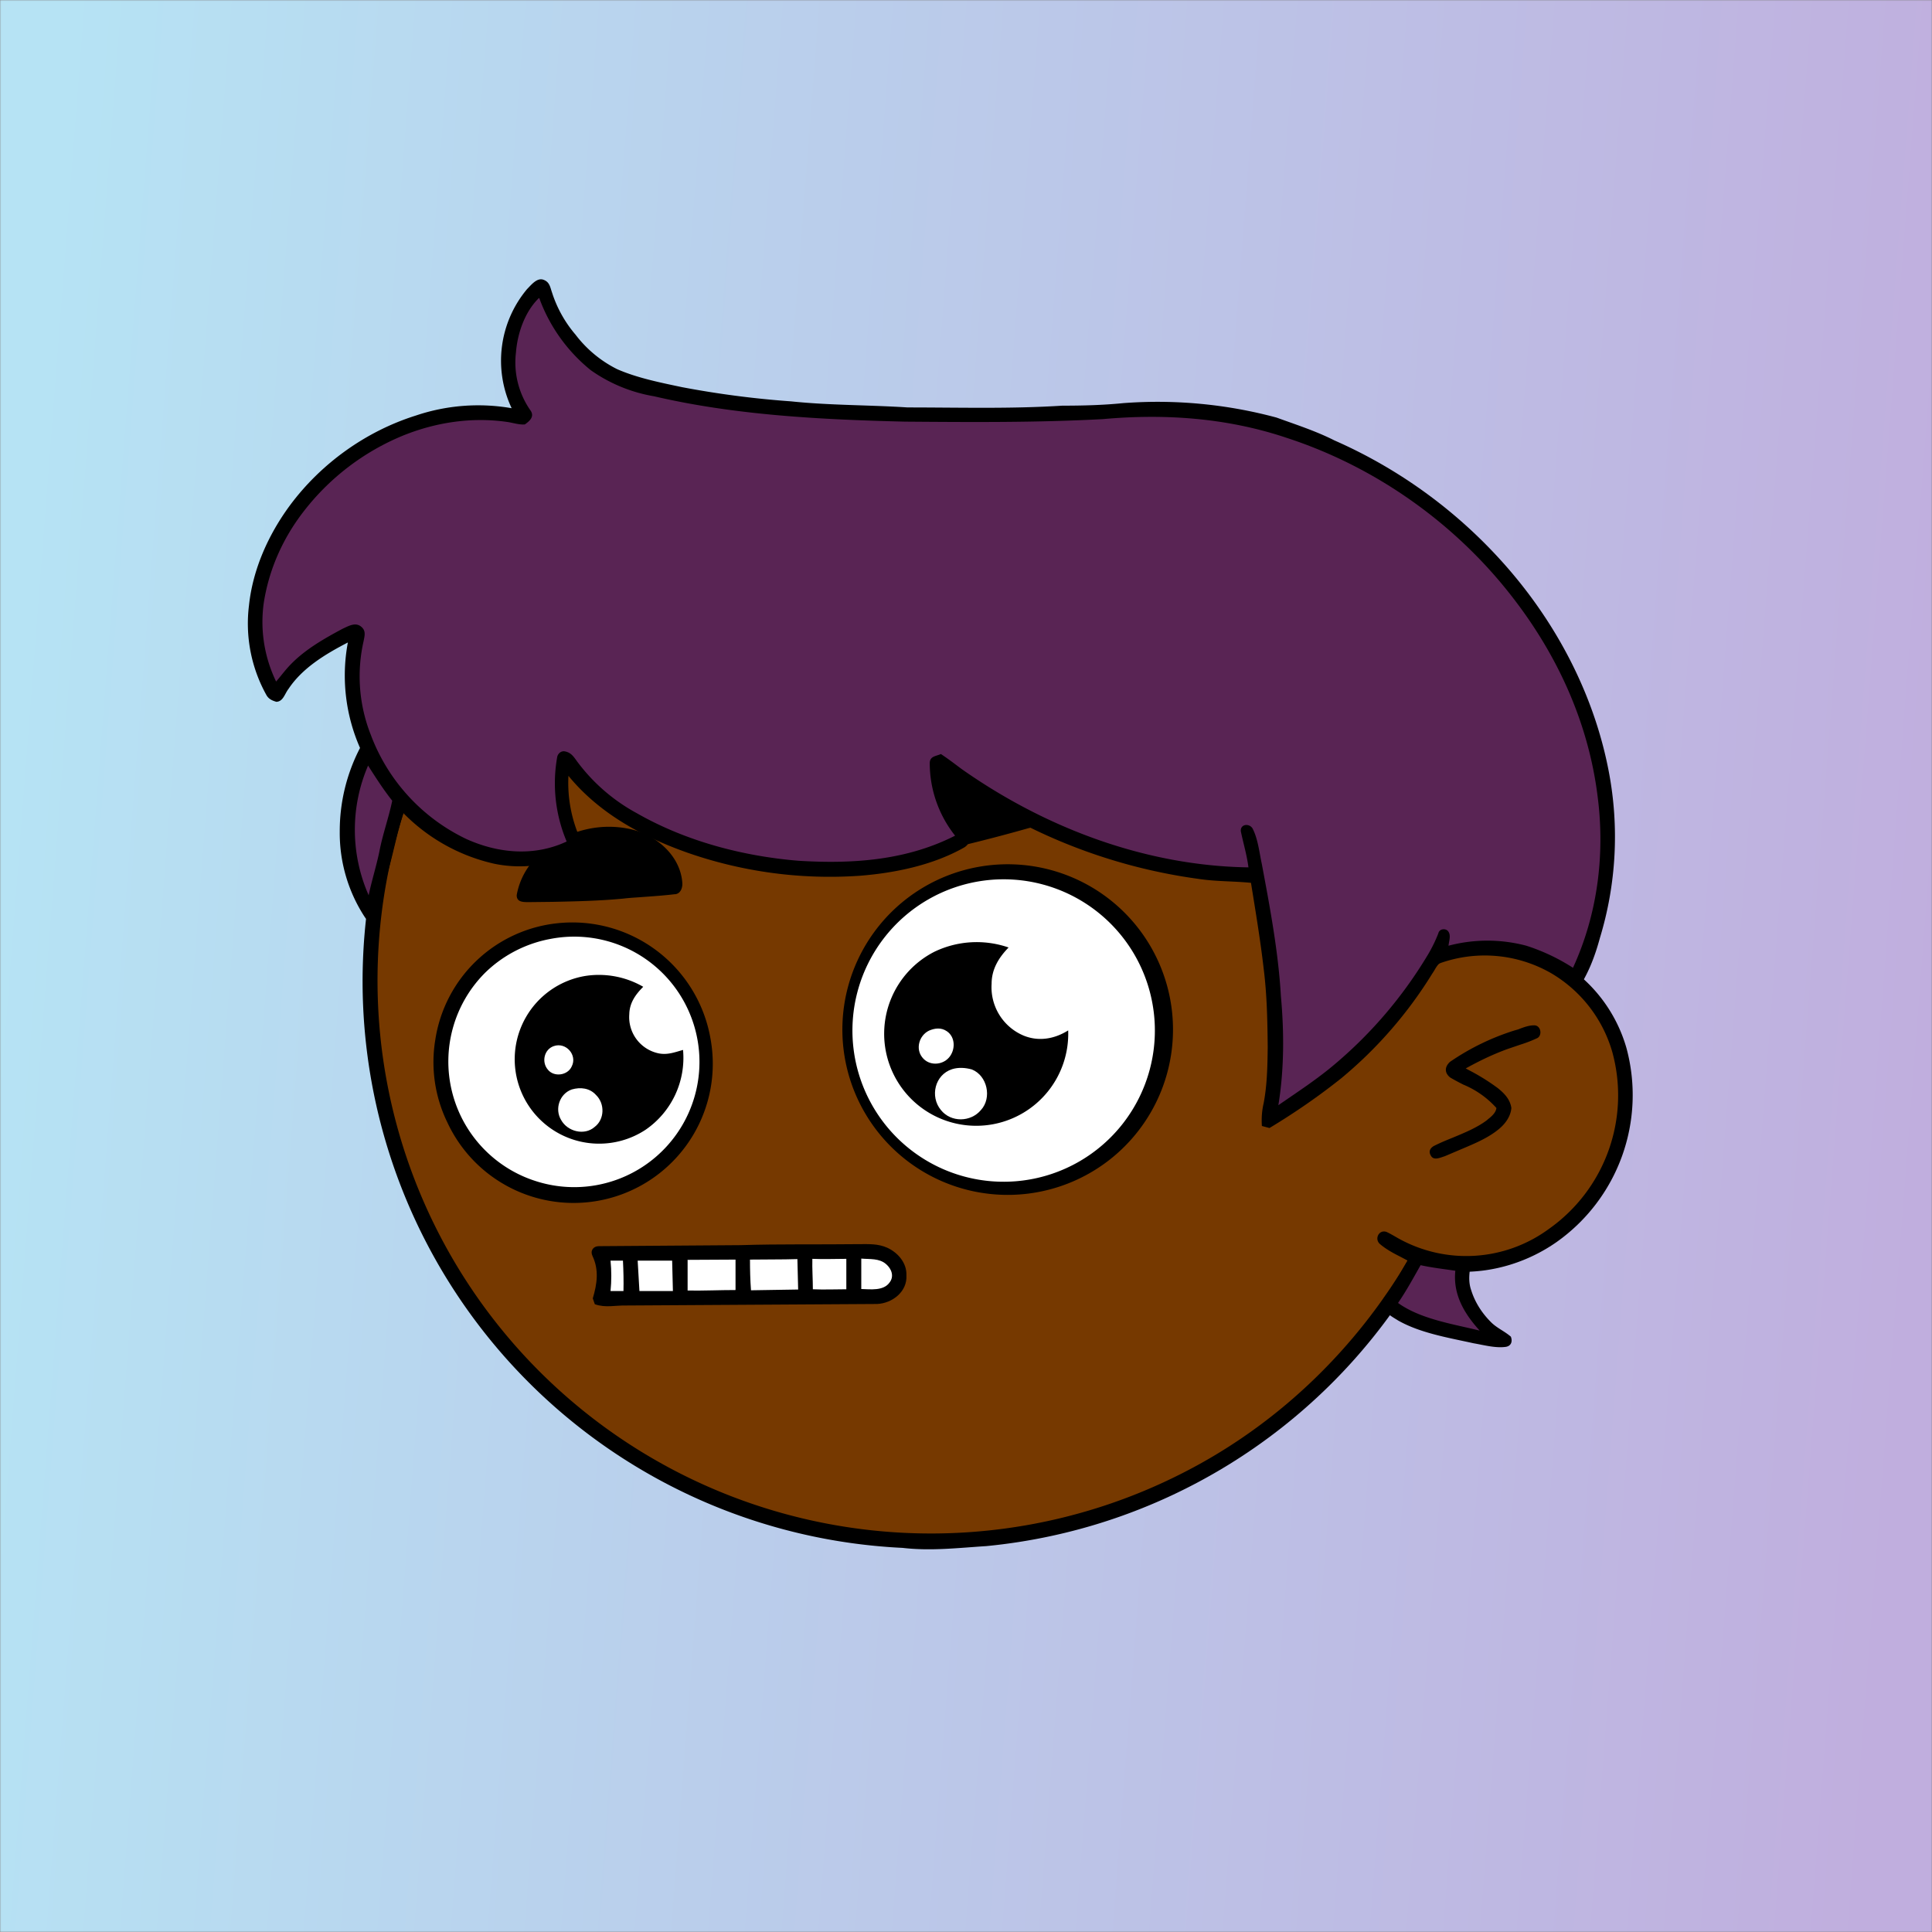 <svg xmlns="http://www.w3.org/2000/svg" viewBox="0 0 762 762" fill="none" shape-rendering="auto"><rect x="0" y="0" width="762" height="762" fill="#808080" stroke="none"/><mask id="viewboxMask"><rect width="762" height="762" rx="0" ry="0" x="0" y="0" fill="#fff" /></mask><g mask="url(#viewboxMask)"><rect fill="url(#backgroundLinear)" width="762" height="762" x="0" y="0" /><defs><linearGradient id="backgroundLinear" gradientTransform="rotate(5 0.5 0.5)"><stop stop-color="#b6e3f4"/><stop offset="1" stop-color="#c0aede"/></linearGradient></defs><path d="M396 164.8a224.8 224.8 0 0 1 104.8 42.4c6.2 4.9 12.5 9.4 18 15a225.4 225.4 0 0 1 71.8 149 58.5 58.5 0 0 1 50.9 42.2 71 71 0 0 1-27.6 76.5c-11 7.7-24.5 12-38 11.7-5 0-10-1.6-15-1.8-1.9 2.2-3.3 4.9-4.8 7.3A223.3 223.3 0 0 1 389 609.8c-11 .7-21.9 2-33 .7a223.7 223.7 0 0 1-178.8-342.3A223.4 223.4 0 0 1 352 163.5c14.6-1.4 29.4-.3 44 1.3Z" fill="#000"/><path fill-rule="evenodd" clip-rule="evenodd" d="M498.8 213.2A216 216 0 0 0 363 169c-13-.2-26.2 1.6-39 4a218 218 0 0 0-113.6 365.5 218.5 218.5 0 0 0 260.4 40.2c35-18.8 64.2-47.3 84.4-81.5l-3-1.6c-2.8-1.4-5.7-3-8-5-2.2-2-.3-5.8 2.7-4.7 1.5.7 3 1.6 4.4 2.4a55 55 0 0 0 59.6-3.6 64.5 64.5 0 0 0 25-69.8 53.1 53.1 0 0 0-24-31 52.6 52.6 0 0 0-47-2.8c-1.6.8-3.4 1.5-5 1.3-2.5-.2-2.8-4.2-.6-5.2 8-4 16.5-5.6 25.4-6.4a217 217 0 0 0-72-146.4c-4.4-4-8.7-8.1-13.9-11.3Zm107.6 196.2c2-1.2 1.3-5.1-1.4-5-2 0-4.2.8-6.2 1.6l-1.4.4a95.1 95.1 0 0 0-25.5 12.4c-2.2 2-2.2 4.4.1 6.2a92 92 0 0 0 5.2 2.8 36 36 0 0 1 13 9.2c-.2 1.9-2 3.4-3.4 4.5l-.2.2c-3.9 3-8.8 5-13.6 7-2.5 1-4.9 2-7.1 3.1-1.7.8-2.6 2.2-1.6 3.9 1 2 3.2 1.1 5 .5l.6-.2 5.4-2.3c5.4-2.3 11-4.5 15.4-8 2.7-2.1 5.1-5.1 5.4-8.7-.5-3.4-2.7-5.7-5.3-7.8a83 83 0 0 0-11.6-7.2l-1.1-.6c5.4-3 10.8-5.6 16.6-7.7l5-1.7a52 52 0 0 0 6.7-2.6Z" fill="#763900"/><g transform="translate(-161 -83)"><path d="M547.5 424.8a65.2 65.2 0 1 1 18.8 129 65.2 65.2 0 0 1-18.8-129Z" fill="#000"/><path d="M549.2 430.3a59.6 59.6 0 1 1 15.3 118.3 59.6 59.6 0 0 1-15.3-118.3Z" fill="#fff"/><path d="M381.2 447.1a55.3 55.3 0 0 1 60 45.4 54.9 54.9 0 0 1-103.8 33.1 54.2 54.2 0 0 1-4.7-32.6 54.5 54.5 0 0 1 48.5-45.9Z" fill="#000"/><path d="M378.2 453.3a49.4 49.4 0 1 1-6 95.5A49.5 49.5 0 0 1 352 467c7.1-7.1 16.3-11.9 26.2-13.7Z" fill="#fff"/><path d="M558.8 456.7c-3.9 4-6.7 8.6-6.7 14.3a20.7 20.7 0 0 0 12.5 20.4c6 2.5 12.3 1.4 17.7-2a36.3 36.3 0 1 1-52.8-31 38.5 38.5 0 0 1 29.3-1.7ZM392 467.9a35 35 0 0 1 22.7 4.3c-3 3-5.4 6.3-5.5 10.8a14.6 14.6 0 0 0 11.8 15.5c3.4.6 6.2-.5 9.4-1.4a34.4 34.4 0 0 1-14.8 31.5 33.3 33.3 0 1 1-23.6-60.7Z" fill="#000"/><path d="M527.4 489.5c2.3-1 4.8-1.3 7 .2 3.5 2.3 3.5 7.5.8 10.5s-7.8 3.2-10.4-.1c-2.8-3.4-1.3-8.7 2.6-10.6ZM379.4 495.6c4.8-1.7 9.4 3.5 7.1 8-1.6 3.6-7 4.3-9.4 1.3-2.6-3-1.5-8 2.3-9.3ZM536.5 504.7c2.5-.8 5.3-.6 7.8.1 6.1 2.4 8 11.2 3.6 16-4 4.8-11.8 5-15.8 0-4.4-5.3-2.4-13.9 4.4-16.1ZM386.5 512.7c3.4-1 7.1-.6 9.6 2.2 3.5 3.4 3.4 9.6-.6 12.6-4 3.5-10.7 1.8-13.2-2.8-2.6-4.3-.6-10.3 4.2-12Z" fill="#fff"/></g><g transform="translate(-161 -83)"><path d="M568.4 406c-.6-3-2.4-5-4.6-6.9a50 50 0 0 0-45.6-11.5 37.8 37.8 0 0 0-23.6 17c-2.9 5-4.8 10.6-4 16.4l.2 1.2c.2 1.7.3 3 2.4 3.6 2.2.1 4.4-.3 6.6-.7h.3l6.2-1.3 15.7-3.1c15-3.2 30-6.9 44.8-11.1 1.8-.3 1.7-1.6 1.7-3v-.6ZM430.1 431c-.8-9.8-8.9-17.4-17.9-20.3-13.2-4-28.3-.4-38.3 9.2a28 28 0 0 0-9.1 16.1c-.1 2.7 2.3 2.8 4.4 2.8h.8l9-.1c9.4-.2 18.7-.4 28-1.3 2.4-.3 4.8-.4 7.3-.6 4.2-.3 8.5-.6 12.7-1.1 2.4 0 3.3-2.6 3.1-4.6Z" fill="#000"/></g><g transform="translate(-161 -83)"><path d="m397.2 574.5 55.8-.4c15.6-.5 31.3-.2 47-.4 3.8 0 7.3-.2 10.9 1.4 4.2 1.9 7.8 6 7.6 10.9.4 6.4-5.5 11-11.5 11.3l-99 .6c-4.4-.1-8.1 1-12.4-.5l-.8-2.3c1.7-5.7 2.5-11.2-.1-16.7-1-2 .2-3.9 2.5-3.9Z" fill="#000"/><path d="M510.5 581.6c2.1 1.8 3.3 4.8 1.3 7.3-2.4 3.3-7.5 2.6-11.1 2.5v-12c3.3.3 7.1-.2 9.8 2.2ZM401.7 580.2h5c.2 4 .3 8 .2 12h-5.1c.4-4 .4-8 0-12ZM412.5 580.2h13.6l.3 12h-13.2l-.7-12ZM432.1 579.9l19-.1v12c-6.2 0-12.5.3-18.9.2V580ZM456.8 579.8c6.2-.1 12.5 0 18.7-.2l.3 12-18.6.3c-.3-4-.4-8-.4-12.1ZM481.4 579.5c4.5.2 9 0 13.4 0v12c-4.4 0-8.8.2-13.2 0 0-4-.3-8-.2-12Z" fill="#fff"/></g><g transform="translate(-161 -83)"></g><g transform="translate(-161 -83)"></g><g transform="translate(-161 -83)"><path d="M375.5 193.4c2.3.9 2.5 2.9 3.2 4.9A48.1 48.1 0 0 0 388 215a47 47 0 0 0 16.4 13.6c8 3.5 17.1 5.3 25.6 7.1a372 372 0 0 0 43 5.6c15.3 1.6 30.6 1.4 46 2.4 20.3 0 40.7.6 61-.7 8 0 16-.2 24-1a180.2 180.2 0 0 1 60.5 5.7c7.7 2.8 15.5 5.3 22.8 9a194 194 0 0 1 65.2 46.8c21.4 23.4 37 52.4 43 83.7A137 137 0 0 1 792 453c-2 7.4-4.7 14.4-9 20.6-4.3-3.2-8-6.6-13.1-8.6a52.6 52.6 0 0 0-39-3c-2.9.5-3.5 2.9-5 5a167.9 167.9 0 0 1-35.8 41.2c-9 7.2-18.6 13.8-28.4 19.7l-3-.8c-.2-3.1 0-6 .7-9 1.4-7.4 1.5-14.7 1.6-22.1-.1-10.4-.3-20.7-1.6-31-1.3-11.3-3.2-22.6-5-33.8-7-.7-14-.5-21-1.6a216.9 216.9 0 0 1-100-40.9 39.5 39.5 0 0 0 8.8 21c2.1 2.4 1.8 6-1 7.6-12.2 6.9-27.1 10-41 11.1a170.4 170.4 0 0 1-67.8-9c-17.9-6.3-35-15.5-47.2-30.4a54 54 0 0 0 4.4 24.3c1.3 2.3.4 5.2-2 6.4a49.5 49.5 0 0 1-31.5 4 72.5 72.5 0 0 1-36-20c-2.4 7.4-3.8 15-5.9 22.4-1.7 6.8-2.4 13.9-3.6 20.8-1.7 2.2-4.4-.5-5.6-2A60.6 60.6 0 0 1 295 411a71.1 71.1 0 0 1 8-33 70.9 70.9 0 0 1-4.8-41.6c-8.7 4.5-17.9 10-23.4 18.3-1.5 1.9-2.1 5-4.8 5.1-1.7-.5-3.1-1.1-4-2.8a58 58 0 0 1-6.8-35.2c1.5-14.3 7.7-28 16.1-39.4 12.3-16.6 30-29.3 49.7-35.5a77 77 0 0 1 37.8-2.9 44 44 0 0 1 6.1-47c1.7-1.7 4-4.7 6.6-3.6ZM718.5 576.5c2-1 5 .6 7 .9 5 1.4 11.3.4 15.8 3-.7 4-1.4 7.7 0 11.6 1.5 4.8 4.4 9.2 8 12.7 2.3 2.2 5.2 3.4 7.6 5.5.7 1.8.2 3.6-1.9 4-4.1.6-8.7-.7-12.8-1.4-9.9-2.2-21-4-29.8-9-2.2-1.4-5.7-3.2-6.2-6-.5-1.6.6-2.8 1.5-4.1 4.2-5.2 7-11.7 10.8-17.2Z" fill="#000"/><g fill="#592454"><path d="M373.7 200.6A65.2 65.2 0 0 0 394 229a60.7 60.7 0 0 0 25 10.3c32.1 7.5 66.1 9.2 99 10 26 .2 52 .4 78-1 24.5-2.2 49-.5 72.5 7.4 35 11.4 66.5 33.7 89 62.8 17.8 22.9 30 49.6 33.6 78.5 3 23 0 46.6-9.7 67.7A78 78 0 0 0 763 456a59.9 59.9 0 0 0-30.7 0c.2-1.8 1-4 0-5.5-.9-1.5-3.6-1.3-4 .6a56.3 56.3 0 0 1-4.7 9.4 171.7 171.7 0 0 1-35.4 41.6c-7.3 6.3-15.2 11.4-23 16.8 2.3-14.1 2.3-28.8 1-43-1-17.4-4.3-34.9-7.5-52-1-4.6-1.5-9.8-3.6-14-1.2-2.3-5-2-4.7 1 1 4.8 2.4 9.4 3 14.2-40.5-.6-80-15.5-113-38.7-2.7-2-5.4-4.1-8.3-6-2 .9-4.3.8-4.4 3.5a46.1 46.1 0 0 0 10 28.7c-19.3 9.8-40.4 11.2-61.7 9.9-22-1.8-44.5-7.7-63.9-18.8a72 72 0 0 1-23.5-20.4c-1.3-1.8-2.3-3.4-4.6-3.9-1.5-.4-2.8.6-3.2 2a59 59 0 0 0 3.7 33.5c-12.8 6-27 4.7-39.6-1a74.5 74.5 0 0 1-37.7-41.2 62.6 62.6 0 0 1-2.8-36.8c.4-2.1 1-4-.8-5.6-2.3-2.1-5.1-.4-7.5.7-7.1 3.8-14.5 8-20.2 13.8-2.2 2.2-4 4.7-6 7A54 54 0 0 1 265 321c2-13.2 7.5-25.6 15.7-36.2a95.4 95.4 0 0 1 39-29.9c13-5.3 27.2-7.5 41.2-5.5 2.3.3 4.8 1.2 7.1 1 2-1.4 4-3.2 2.1-5.7a33 33 0 0 1-5.6-22.7c.6-7.6 3.5-16 9-21.4Z"/><path d="M306.2 385c3 4.7 6 9.4 9.5 13.8-1.4 6.8-3.8 13.3-5.1 20.2-1.2 5.7-3 11.4-4.2 17.1a64 64 0 0 1-.2-51.2ZM721.3 582c4.5 1 9.1 1.5 13.7 2.2-1 9.4 3.6 17 9.6 23.6-10.5-2.6-23.3-4.5-32.2-10.9 3.3-4.8 6-9.8 8.9-14.9Z"/></g></g><g transform="translate(-161 -83)"></g></g></svg>